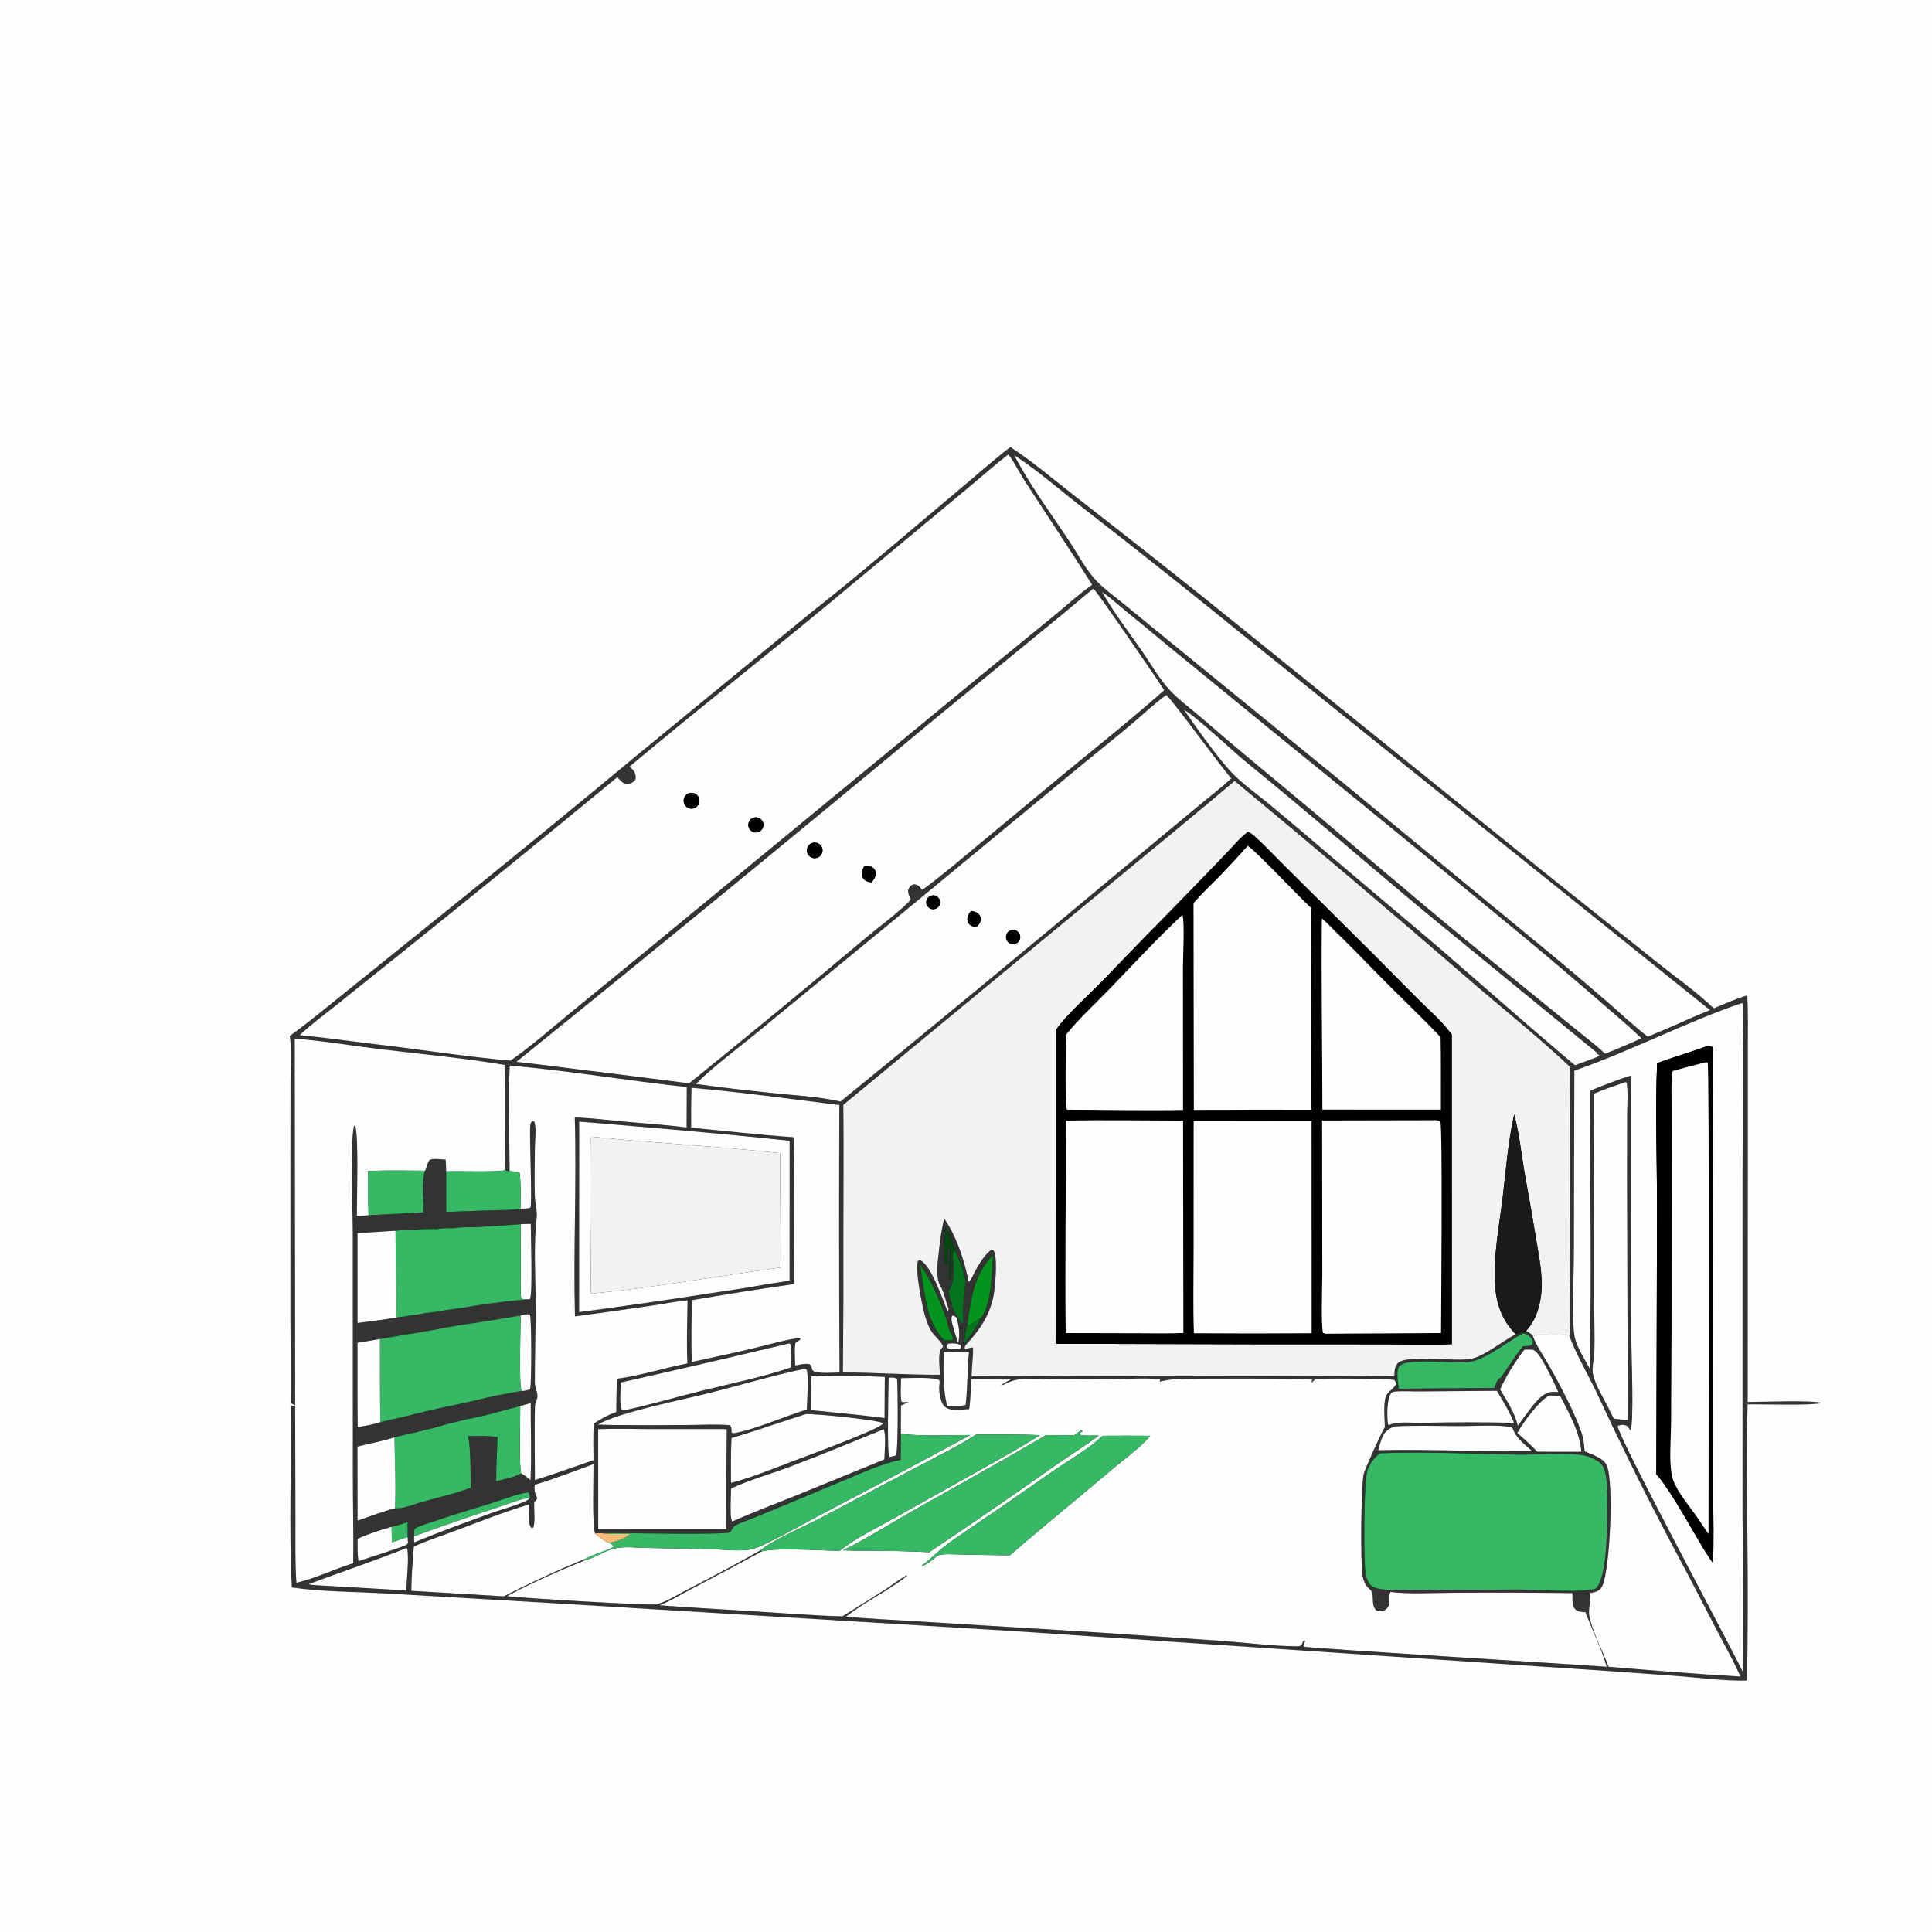 <svg width="1024" height="1024" viewBox="0 0 1024 1024" fill="none" xmlns="http://www.w3.org/2000/svg">
<rect x="0" y="0" width="1024" height="1024" fill="#333333" stroke="none"/>
<g clip-path="url(#clip0_428_433)">
<path d="M0 0H1024V1024H0V0ZM638.937 317.423C615.963 299.071 592.86 280.88 569.631 262.851C558.485 254.228 547.342 244.584 535.504 236.955C526.214 244.057 517.419 251.96 508.437 259.453C482.318 281.24 456.571 303.712 429.797 324.684L339.515 398.708C305.213 427.216 270.677 455.442 235.912 483.384L180.216 528.207C171.398 535.214 162.797 542.51 153.589 549.01C154.638 556.563 153.987 564.878 153.979 572.531L153.918 616.485L153.911 696.822C153.921 712.401 154.402 727.929 153.965 743.5C158.178 746.895 184.263 752.11 164 752C158.016 751.996 173.061 753.945 168.5 755.5C172.602 757.024 157.52 748.984 163 748.964H183.612C192.134 748.942 145.46 744.202 153.965 744.748C154.634 776.896 153.022 809.275 154.684 841.372C170.413 843.756 188.316 843.647 204.363 844.557L292.466 849.691L536.252 864.464L814.587 883.165C839.051 884.71 863.506 886.405 887.95 888.251C900.393 889.157 913.534 891.003 925.983 890.756C926.402 865.661 926.466 840.561 926.175 815.464C925.94 791.874 925.306 767.923 926.301 744.353C934.687 744.219 958.808 745.114 965.551 743.665C961.669 741.946 932.872 743.065 926.327 743.096L926.391 602.605L926.384 555.692C926.373 546.345 926.6 536.921 926.118 527.588C920.036 529.276 914.159 532.016 908.321 534.41C898.894 525.43 887.688 517.56 877.469 509.418L818.874 462.607L638.937 317.423Z" fill="#FEFEFE"/>
<path d="M267.752 619.64C267.559 601.242 267.537 582.844 267.688 564.447C246.03 560.801 223.856 558.753 202.044 556.135C186.787 554.304 171.527 551.677 156.215 550.457L156.459 752.437L156.583 805.042C156.61 816.291 156.341 827.684 157.094 838.909C167.358 836.465 177.131 831.694 187.193 828.522C187.48 813.013 186.999 797.441 187.024 781.918L186.995 653.673C186.988 643.368 185.449 604.579 187.674 596.693L188.247 596.767C190.2 601.996 189.11 636.008 189.117 644.51C191.186 644.38 193.288 644.324 195.348 644.108L224.528 642.55C224.601 635.85 223.269 626.85 225.249 620.515C225.347 620.352 225.454 620.195 225.541 620.026C225.895 619.346 225.987 618.915 226.145 618.194C226.421 616.928 226.949 615.988 227.616 614.891C229.461 613.76 233.924 614.56 236.21 614.643C236.319 616.715 236.477 618.797 236.486 620.871L236.504 642.321L261.369 641.468C266.093 641.299 271.175 641.43 275.81 640.623C276.353 640.616 276.895 640.604 277.436 640.588C278.199 640.564 280.464 640.562 281.096 639.984C282.246 638.932 280.481 601.594 281.042 596.507C281.176 595.291 281.334 595.055 282.132 594.201L283.096 594.343C284.499 597.542 283.52 604.518 283.507 608.183C283.474 616.916 283.17 625.764 283.501 634.484C283.637 638.055 284.845 641.875 284.448 645.379C282.774 660.156 283.83 675.208 283.896 690.049C283.96 704.335 283.437 718.636 283.494 732.923C283.503 735.393 284.909 737.776 284.854 740.029C284.808 741.949 283.579 743.46 283.53 745.481C283.215 758.441 283.52 771.488 283.527 784.457C293.977 781.249 304.211 777.427 314.561 773.911C314.558 767.497 314.246 760.883 314.768 754.499C318.571 751.952 322.347 749.918 326.655 748.355C326.667 742.468 326.741 736.626 327.094 730.748C339.597 729.16 351.936 724.985 364.359 722.668C363.778 711.608 364.301 700.311 364.418 689.227C358.041 689.765 351.594 691.103 345.25 692.033C331.759 694.022 318.253 695.915 304.735 697.712C303.815 662.594 305.679 627.374 304.641 592.242C313.747 592.577 322.918 593.765 331.996 594.582C342.629 595.54 353.333 596.236 363.925 597.575L364.007 576.15C332.692 572.828 301.55 567.467 270.171 564.753C269.239 583.196 270.04 602.057 270.1 620.54C269.461 620.796 269.166 620.72 268.495 620.65L267.752 619.64ZM275.897 648.87L251.726 650.436C248.22 650.465 244.568 650.297 241.114 650.933L240.243 650.944C237.289 650.979 234.32 650.912 231.405 651.448L228.92 651.376C225.912 651.484 222.719 651.394 219.761 651.921L216.045 651.953C213.931 652.044 211.707 651.993 209.625 652.351C202.906 652.674 196.186 653.275 189.471 653.546L189.504 701.199C196.345 700.294 203.249 699.53 210.045 698.341C212.517 698.093 214.959 697.682 217.411 697.287C220.229 696.999 223.05 696.405 225.843 695.927L231.031 695.298L236.995 694.296L240.53 693.815L248.329 692.645L252.999 691.824C262.016 690.462 271.077 689.409 280.165 688.667L280.958 688.42C282.345 684.995 281.346 654.818 281.321 648.671C279.525 648.646 277.693 648.799 275.897 648.87ZM501.174 650.312C500.887 654.537 500.572 658.752 500.579 662.99C500.689 664.836 500.444 669.087 501.463 670.404L502.053 669.67C502.001 667.081 501.86 662.508 503.073 660.237C504.487 662.991 502.9 667.036 503.151 670.128C503.378 672.914 503.169 675.688 503.488 678.471C504.793 673.099 503.474 668.62 504.291 665.051L504.964 665.285C505.425 672.06 506.356 678.189 502.916 684.314C502.965 687.421 504.449 689.982 504.74 692.933C505.722 694.726 506.719 696.51 507.733 698.285C508.34 699.25 509.121 701.158 510.2 701.439L510.517 700.115L510.468 699.102C510.098 692.268 511.547 685.408 511.645 678.537C510.717 672.888 508.564 668.216 506.342 663.004C504.792 658.674 503.136 654.474 501.174 650.312ZM499.16 682.924C496.053 678.429 496.581 671.829 497.241 666.644C498.004 659.749 498.739 652.613 500.468 645.887C506.494 654.659 510.481 666.035 512.756 676.381L513.138 678.957L513.661 679.343C514.17 678.586 514.673 677.834 515.21 677.097C517.094 672.964 521.528 664.796 525.419 662.525L526.444 662.636C528.919 665.874 527.502 680.19 526.947 684.516C525.543 695.454 519.917 704.191 512.539 712.149C511.759 712.989 510.931 713.782 511.503 714.938C512.818 714.813 513.951 714.499 515.201 714.11L515.729 714.55C515.803 719.553 515.015 724.508 514.957 729.506C589.651 728.929 664.349 728.919 739.044 729.475C739.184 726.769 738.979 724.116 741.25 722.188C746.158 718.019 771.833 721.855 779.823 720.209C786.691 718.795 796.519 710.742 803.26 707.24L808.827 705.431C810.283 706.129 811.25 706.705 812.358 707.889C814.254 713.296 817.738 718.034 820.566 722.987C826.232 732.91 835.757 750.57 838.803 761.291C839.537 763.875 839.628 766.582 839.885 769.242C843.523 770.866 849.981 772.844 851.615 776.698C855.493 785.846 853.297 831.162 849.4 840.256C848.828 841.592 848.017 842.655 846.681 843.307C845.598 843.835 844.121 844.089 842.939 844.352L842.97 845.301C843.092 849.656 841.458 853.7 842.633 857.894L842.887 858.835C845.211 867.2 849.515 875.277 852.57 883.434C875.842 885.329 899.178 887.29 922.49 888.603C918.448 879.552 913.476 870.829 908.907 862.031C900.23 845.144 891.41 828.332 882.445 811.596C869.8 787.374 857.729 762.856 846.243 738.063C843.118 731.389 833.383 713.922 831.88 707.955C832.791 693.356 831.979 678.269 831.981 663.609C831.986 630.893 831.735 598.157 832.115 565.445C815.087 549.372 796.57 534.695 778.852 519.394C737.757 483.769 696.263 448.606 654.379 413.912C638.955 426.965 623.424 439.891 607.786 452.687L446.971 585.591C447.255 608.863 446.995 632.174 446.99 655.45C447.074 679.452 446.997 703.454 446.76 727.454C463.905 727.434 480.986 728.748 498.124 728.664C498.156 725.027 497.245 719.106 498.368 715.745C498.547 715.21 499.521 714.239 499.899 713.745C499.204 711.618 496.354 708.983 494.873 707.241C492.742 704.733 491.817 702.052 490.745 698.979C489.034 694.076 484.652 672.274 486.629 668.211L487.706 667.916C493.645 670.748 499.71 688.871 502.229 695.202L502.853 693.824C501.392 690.279 500.745 686.478 499.16 682.924ZM526.4 665.113C522.896 668.918 520.458 672.363 518.311 677.075C515.462 683.896 514.401 690.931 513.172 698.172L512.793 702.152C511.606 704.92 511.429 709.114 510.929 712.098C514.506 708.188 517.471 703.303 519.939 698.626C525.65 691.563 525.561 674.191 526.4 665.113ZM275.939 697.222C267.722 698.644 259.492 699.989 251.251 701.257L247.956 701.705L240.877 702.843L236.038 703.651L228.522 705.109L225.118 705.697L218.965 706.758L215.375 707.262C210.718 708.129 206.051 708.94 201.374 709.697C197.426 710.436 193.463 711.096 189.488 711.676C189.497 726.584 189.412 741.5 189.598 756.406C193.629 755.725 197.702 755.021 201.608 753.788C206.105 752.685 210.616 751.64 215.139 750.653L220.377 749.338L226.008 747.97L228.833 747.344C231.333 746.706 233.864 746.186 236.386 745.638L240.389 744.819L248.357 743.026L251.785 742.308C259.908 740.239 268.126 738.566 276.411 737.294C278.11 737.143 279.42 737.002 280.967 736.259C281.796 733.782 281.789 698.832 280.882 696.746C279.233 696.345 277.566 696.888 275.939 697.222ZM501.203 698.014C497.753 688.571 493.664 678.502 487.635 670.412C490.094 683.696 490.277 699.987 500.367 710.233C501.802 710.611 503.051 710.422 504.497 710.262L505.222 709.67C504.943 708.208 504.152 706.998 503.434 705.714C502.637 703.166 501.938 700.581 501.203 698.014ZM506.978 698.5C505.993 697.634 506.051 697.31 504.681 697.337C503.948 698.706 504.48 700.665 504.844 702.114C505.729 705.456 506.757 708.706 507.889 711.973C508.816 707.243 508.381 703.065 506.978 698.5ZM275.721 745.217C266.581 747.588 256.998 750.596 247.721 752.15L240.932 753.831L237.225 754.697L230.314 756.755L226.511 757.619L219.798 759.321L215.915 760.096L209.06 761.812C202.712 763.914 195.96 765.069 189.471 766.712L189.51 805.946C196.039 803.768 202.705 801.091 209.36 799.406C212.089 799.631 214.368 798.941 216.955 798.2L220.928 796.875L227.509 795.002L230.695 794.136L237.485 792.327L240.933 791.431L249.529 788.564C249.261 779.674 249.721 769.993 248.151 761.249C253.382 760.895 258.456 761.005 263.66 761.652C263.488 769.44 262.914 777.3 263.001 785.079C267.085 783.946 272.609 783.078 276.226 780.922C278.009 781.779 279.614 783.282 281.17 784.503C281.862 770.978 281.213 757.216 281.296 743.656L275.721 745.217ZM477.53 744.935L477.472 760L477.396 773.679C467.442 775.842 458.17 780.078 448.809 783.986L418.753 796.539L398.531 804.888C395.774 806.019 392.738 806.935 390.096 808.276C388.86 808.904 388.008 810.501 387.278 811.635L386.968 812.123C382.582 813.705 328.918 812.317 318.733 812.613C317.631 812.606 316.552 812.562 315.465 812.775C313.711 809.12 314.674 782.087 314.532 775.994C304.232 779.739 293.901 783.857 283.389 786.947C283.372 787.188 283.352 787.429 283.339 787.67C283.206 790.244 283.533 791.67 284.761 794.011C284.435 795.044 283.965 795.436 283.164 796.141C282.918 799.253 283.926 807.388 282.504 809.849L281.664 809.816C279.428 807.304 280.505 800.668 280.451 797.355C267.801 801.112 255.384 806.025 243.032 810.666C235.129 813.636 227.045 816.216 219.337 819.679C218.726 827.462 218.104 835.349 217.978 843.153L267.044 846.092C281.02 838.9 295.3 832.316 309.844 826.356L310.208 826.921C296.209 832.618 281.991 838.829 268.676 845.993C275.543 846.942 345.21 851.106 347.999 850.337C353.536 848.812 359.071 845.21 364.176 842.573C377.261 835.814 390.394 828.918 403.179 821.616L403.505 822.416C391.207 829.131 378.845 835.729 366.421 842.208C360.876 845.087 355.366 848.556 349.55 850.836C366.725 852.131 383.942 853.033 401.133 854.122C416.225 855.079 431.373 856.286 446.49 856.703C454.258 851.932 461.979 847.082 469.649 842.153C473.258 839.815 476.688 837.057 480.446 834.987L480.836 835.191C470.621 843.222 458.589 848.923 448.322 856.867C460.356 857.965 472.462 858.484 484.522 859.261L576.046 864.848L647.979 869.714C660.716 870.647 673.86 872.449 686.604 872.53C687.992 872.539 688.786 872.749 689.914 871.863C689.998 871.625 690.076 871.385 690.164 871.148C690.559 870.085 690.376 870.486 691.068 869.495L691.706 869.486C691.55 870.511 691.18 871.355 690.792 872.309C690.976 872.475 691.124 872.692 691.345 872.805C692.73 873.517 836.169 882.227 851.566 883.429C848.826 873.598 843.935 864.059 840.315 854.489C838.24 854.334 836.006 854.374 834.592 852.574C833.065 850.632 833.466 846.735 833.445 844.366C812.326 844.119 791.205 844.064 770.086 844.201C759.334 844.214 747.639 845.028 736.986 843.775C735.644 845.897 736.983 848.845 735.935 851.231C735.372 852.514 734.245 853.41 732.944 853.862C731.725 854.285 730.562 853.99 729.428 853.495C727.604 851.644 727.746 849.398 727.614 846.986C727.459 844.164 727.293 843.437 725.178 841.543C723.47 839.671 722.658 837.749 722.209 835.25C720.97 828.355 721.387 788.115 722.727 781.454C723.223 778.989 732.563 758.441 733.974 756.391C734.018 752.416 732.757 742.1 735.234 738.865C736.635 737.036 738.536 736.042 739.784 733.958C739.874 732.532 739.797 732.533 738.961 731.356C734.94 730.699 698.931 730.389 697.273 731.019C696.673 731.246 695.793 732.474 695.031 732.877C695.415 731.822 695.241 732.381 695.539 731.197C693.281 730.524 630.735 730.572 623.725 730.895C620.701 731.034 617.742 731.606 614.793 732.264C614.769 732.106 614.706 731.949 614.722 731.79C614.746 731.532 614.848 731.287 614.911 731.035C607.299 730.127 593.719 731.082 585.434 731.058L556.724 730.904C551.381 730.871 545.661 730.438 540.355 731.067C536.931 731.473 534.452 732.606 531.422 734.133L530.725 733.904L530.703 734.362L530.462 734.29C532.124 732.968 534.251 732.014 536.114 730.981L514.943 730.886C514.418 736.218 514.453 741.508 513.718 746.845C510.961 747.043 507.974 747.449 505.223 747.234C503.224 747.078 501.186 746.347 499.976 744.676C498.256 742.301 497.457 736.726 497.938 733.851C498.082 732.985 498.061 732.463 497.92 731.606C495.799 729.668 481.387 730.466 477.582 730.449C477.493 734.551 477.175 738.796 477.749 742.866C479.235 743.809 479.933 742.635 481.411 743.223L477.53 744.935ZM280.902 793.865C280.691 792.664 280.774 791.803 279.9 790.909C272.842 792.136 265.572 795.139 258.694 797.243C249.545 800.041 240.456 802.787 231.397 805.873C227.597 807.168 223.389 808.276 219.836 810.136C219.439 811.577 219.442 812.82 219.469 814.294C219.43 815.427 219.386 816.332 219.63 817.452C233.224 811.82 247.132 806.751 260.973 801.759C266.174 799.884 274.941 797.6 279.416 795.166C280.072 794.809 280.41 794.412 280.902 793.865ZM207.542 809.239C201.439 811.021 195.292 812.931 189.507 815.593C189.501 819.556 189.445 823.484 189.96 827.423C193.591 826.173 214.169 819.788 215.64 818.633C215.929 818.406 216.026 818.007 216.219 817.695L216.068 814.681L216.061 806.694C213.232 807.721 210.476 808.57 207.542 809.239ZM731.221 770.274C728.386 772.888 725.72 775.87 724.671 779.679C722.876 786.197 722.64 826.722 723.805 834.247C724.13 836.349 724.944 837.907 726.031 839.713C729.718 843.428 737.763 842.545 742.723 842.567L788.75 842.646C796.056 842.652 803.58 842.27 810.866 842.668C817.904 842.562 840.981 844.365 845.985 841.805C851.764 835.176 851.785 811.17 851.799 801.85C851.807 795.942 852.748 779.855 848.561 775.853C845.98 773.386 842.098 771.785 838.603 771.242C829.82 769.876 814.604 771.108 805.049 770.981C780.537 770.655 755.708 769.281 731.221 770.274ZM534.326 240.9C526.604 246.916 519.29 253.489 511.724 259.708L440.434 319.028C405.045 348.362 368.804 376.771 333.629 406.351C335.527 407.934 336.763 409.085 336.926 411.691C336.987 412.655 336.718 413.518 335.99 414.159C334.965 415.063 333.408 415.645 332.023 415.503C329.921 415.288 328.488 413.356 327.235 411.869C288.759 443.651 250.055 475.156 211.124 506.38L177.602 533.216C171.316 538.242 164.637 543.146 158.798 548.666C174.171 550.043 189.41 552.474 204.75 554.131C226.62 556.806 248.634 560.244 270.559 562.155C281.041 554.863 290.95 546.177 300.806 538.054L342.999 503.561L517.983 359.564L558.819 326.216C565.419 320.828 571.893 314.799 578.879 309.965C567.094 291.217 554.785 272.83 542.72 254.264C540.719 251.186 536.466 242.895 534.326 240.9ZM537.569 241.279C545.787 257.072 556.824 271.943 566.698 286.762C571.355 293.751 575.579 302.123 581.409 308.17C585.485 312.398 590.727 316.08 595.277 319.825L623.716 343.09L711.36 414.493L824.317 507.605C833.561 515.272 842.719 523.042 851.791 530.911C858.915 537.137 865.861 543.653 873.327 549.467C880.823 546.4 888.257 543.184 895.625 539.821C899.188 538.329 902.739 536.79 906.325 535.355L662.365 339.434C632.981 315.514 603.321 291.935 573.39 268.702C561.632 259.627 550.021 249.318 537.569 241.279ZM579.541 311.926C574.077 316.237 568.894 320.881 563.492 325.267L497.344 379.491C423.242 441.131 348.693 502.231 273.702 562.785C290.292 564.605 306.806 566.963 323.381 568.87L365.261 574.193C396.675 548.829 427.842 523.163 458.76 497.196C464.153 492.637 479.33 481.216 482.752 476.73L482.477 476.17C481.723 474.598 481.311 473.589 481.32 471.843C481.773 470.618 482.274 469.626 483.504 468.995C484.552 468.457 485.496 468.758 486.472 469.289C487.306 469.743 488.238 470.971 488.816 471.707C499.499 463.862 509.623 455.191 519.811 446.718L556.225 416.514C576.493 399.578 597.282 383.356 617.058 365.824C613.728 360.536 581.117 313.033 579.541 311.926ZM584.193 313.844C590.252 324.694 598.288 334.954 605.371 345.209C610.04 351.969 614.594 360.127 620.241 366.043C625.343 371.388 631.572 375.923 637.163 380.771C651.999 393.638 667.036 406.105 682.152 418.635C714.521 445.466 746.226 473.082 778.785 499.691L831.07 542.198C837.574 547.573 844.558 552.789 850.76 558.486C855.19 556.751 859.585 554.927 863.941 553.014L869.975 550.317C863.516 543.997 856.493 538.18 849.674 532.253C836.06 520.437 822.318 508.768 808.451 497.25C765.53 461.737 722.424 426.448 679.135 391.384L618.092 341.491C610.464 335.13 602.802 328.812 595.104 322.537C591.596 319.671 588.002 316.252 584.193 313.844ZM618.115 368.373C611.852 372.906 606.184 378.341 600.285 383.339C592.121 390.258 583.723 396.922 575.444 403.704L469.763 491L400.336 548.012C390.719 555.957 377.335 565.826 368.872 574.518C382.259 576.397 395.807 577.961 409.259 579.315C421.187 580.588 433.791 581.193 445.491 583.83C494.359 544.074 542.957 503.989 591.282 463.577L634.232 427.963C640.337 422.873 646.774 417.931 652.636 412.572C647.627 407.129 619.998 369.111 618.115 368.373ZM627.564 376.292C634.015 385.517 645.514 401.854 652.84 409.502C658.747 415.667 666.167 420.826 672.766 426.26C683.966 435.565 695.086 444.966 706.125 454.462L761.495 501.289C785.926 522.324 810.007 543.897 834.74 564.574C837.883 563.474 841.013 562.335 844.128 561.157C845.36 560.631 847.001 560.264 847.771 559.165L847.231 558.929C846.534 558.619 846.802 558.766 846.261 558.414L846.477 558.025L756.302 484.202C724.272 457.537 692.839 430.168 660.479 403.896C653.764 398.444 633.23 379.019 627.564 376.292ZM923.466 531.544C893.736 541.64 864.374 557.093 834.432 567.44L834.178 666.139C834.149 676.025 832.977 700.619 834.615 708.619C835.747 714.147 839.927 720.343 842.539 725.357C843.712 676.325 842.615 627.118 842.823 578.063C849.869 575.202 857.195 572.355 864.439 570.033L864.678 712.524C864.703 718.646 866.128 755.181 864.127 758.165C863.605 757.459 863.158 756.745 862.718 755.985C861.197 755.137 859.692 755.027 858.032 755.551C857.813 755.62 857.604 755.718 857.39 755.802C857.709 761.883 915.429 869.009 923.607 885.922C924.356 857.576 923.591 829.157 923.576 800.803V628.439L923.746 557.862C923.758 552.03 924.648 536.017 923.466 531.544ZM861.556 573.516C856.042 575.481 850.285 577.264 844.93 579.611L844.996 694C844.983 701.535 845.276 709.197 845.047 716.713C844.943 720.145 843.652 724.662 844.246 727.952C845.307 733.831 849.837 740.819 852.518 746.263L855.31 751.921C857.79 752.219 860.263 752.553 862.76 752.656L862.373 625.655L862.416 590.257C862.418 585.059 863.051 578.917 862.115 573.822L861.556 573.516ZM366.493 576.547C366.313 583.602 366.258 590.66 366.327 597.717C384.378 599.411 402.505 601.535 420.589 602.743C421.372 628.637 420.906 654.663 420.891 680.571C402.782 683.168 384.711 686.018 366.682 689.122C366.579 700.019 366.196 711.008 366.695 721.894C379.391 719.038 392.242 716.494 404.844 713.277C408.612 712.41 421.346 708.649 424.364 709.565C423.709 710.779 422.762 710.624 421.881 711.477C420.833 712.492 421.432 721.736 421.454 723.745C423.909 723.299 426.446 722.597 428.933 723.031L430.057 723.811C430.344 725.42 430.187 725.917 431.467 726.998C435.713 728.064 440.626 727.538 444.982 727.474C444.697 680.211 444.662 632.948 444.875 585.685C418.839 582.477 392.619 578.815 366.493 576.547ZM306.981 594.478L306.947 695.452C330.091 692.399 353.198 689.076 376.264 685.485C385.611 684.02 395.1 682.796 404.385 681.001L418.497 678.789L418.533 604.649C381.463 600.657 344.139 597.597 306.981 594.478ZM806.92 706.893C798.181 711.524 786.108 721.895 776.575 722.1C769.216 722.258 749.396 720.57 743.649 722.792C742.195 723.354 741.32 724.191 740.931 725.719C740.192 728.613 741.068 733.096 741.412 736.063L749.25 735.992L792.142 735.64C792.75 733.63 793.334 731.326 795.207 730.109L795.023 730.861C799.064 725.126 802.826 718.98 807.201 713.513C809.124 713.439 810.382 713.666 812.019 712.61C812.273 711.918 812.683 711.395 812.392 710.663C811.86 709.322 809.914 707.334 808.492 706.996C807.959 706.87 807.458 706.894 806.92 706.893ZM418.151 712.08C388.505 719.152 358.815 726.037 329.083 732.734C329.041 736.374 328.03 744.345 329.705 747.385L330.622 747.582C344.653 744.562 358.51 740.429 372.454 736.992C387.249 733.345 405.163 729.66 419.356 724.72C419.379 720.776 419.706 716.567 419.152 712.667C418.389 712.041 418.764 712.136 418.151 712.08ZM502.615 712.175C501.818 713.149 501.65 712.966 501.726 714.304C503.528 715.454 506.75 715.002 508.855 714.971C509.374 714.044 509.375 714.082 509.152 713.044C507.238 711.755 504.818 712.012 502.615 712.175ZM807.957 715.394C802.873 721.891 798.549 728.948 795.067 736.427C798.718 742.56 802.811 748.711 804.495 755.725L807.895 751.02C811.166 746.808 816.13 738.773 821.719 737.848C823.069 737.624 824.568 737.685 825.928 737.782C823.899 733.521 816.645 717.018 812.846 715.599C811.448 715.076 809.454 715.343 807.957 715.394ZM500.195 716.624C500.002 726.042 499.685 735.964 501.976 745.153C505.239 745.331 508.684 745.68 511.83 744.583C512.877 735.259 512.666 725.86 513.597 716.526C509.144 716.546 504.642 716.425 500.195 716.624ZM425.837 725.598C409.27 729.133 392.913 733.988 376.493 738.179C363.124 741.592 326.967 748.761 316.879 755.101L325.375 755.303C338.562 755.41 351.751 755.404 364.938 755.287C372.221 755.249 379.826 754.76 387.071 755.389C387.782 756.675 387.694 757.697 387.759 759.13L388.35 759.69C398.658 758.349 416.828 750.269 427.631 747.114C427.711 742.997 428.86 728.398 427.369 725.653L425.837 725.598ZM437.383 729.234L429.9 729.482L429.766 747.392C440.967 748.597 452.197 749.574 463.38 750.942L468.827 751.631L468.956 729.816C458.523 729.307 447.82 728.902 437.383 729.234ZM471.015 730.141C470.921 734.982 470.049 770.051 471.361 772.265L474.887 771.44C476.114 769.343 475.907 735.405 475.471 730.792C474.034 729.952 472.662 730.183 471.015 730.141ZM781.374 737.25L752.355 737.484C748.317 737.515 744.088 737.217 740.081 737.486C739.269 737.541 737.964 737.669 737.429 738.325C734.893 741.434 735.091 751.118 735.693 754.941L736.092 755.3C736.286 755.232 736.478 755.161 736.673 755.096C742.078 753.276 748.238 754.265 753.875 754.132C770.071 753.773 786.273 753.771 802.469 754.125C800.091 748.164 796.615 742.68 793.368 737.161L781.374 737.25ZM821.089 739.664C815.661 742.46 807.315 753.935 804.216 759.485C807.785 762.717 811.47 765.879 814.763 769.396L821.25 769.467L838.179 769.478C837.134 758.483 831.884 749.583 826.944 739.929C825 739.807 823.037 739.621 821.089 739.664ZM426.978 749.544C413.865 753.759 400.901 758.256 387.702 762.213C387.358 770.089 387.35 778.063 387.474 785.947C397.966 783.235 408.018 779.125 418.125 775.262C424.255 772.936 466.026 757.652 467.83 754.68C467.903 754.56 467.939 754.422 467.994 754.293C465.352 752.584 431.754 749.196 426.978 749.544ZM738.966 756.044C735.697 757.499 733.774 758.848 732.449 762.29C731.654 764.363 730.987 766.483 730.454 768.638C754.609 768.141 778.839 769.174 803.007 769.159L812.13 769.204C808.089 765.415 803.543 762.474 801.81 757.062C800.657 756.165 800.131 756.189 798.659 756.038C790.667 755.217 782.014 755.866 773.941 755.864C762.35 755.862 750.53 755.39 738.966 756.044ZM317.032 757.495L317.069 810.47L384.928 810.458C384.907 792.787 384.994 775.117 385.19 757.447L343.699 757.432C334.834 757.418 325.889 757.135 317.032 757.495ZM468.339 757.538C451.617 764.304 435.043 771.236 418.143 777.591C408.157 781.346 397.081 784.38 387.518 788.949C387.501 792.244 386.608 804.131 388.063 806.459C399.359 801.376 411.031 797.026 422.523 792.393L468.723 773.527C468.812 769.915 469.744 760.352 468.339 757.538ZM215.385 820.5C198.284 827.376 180.759 833.151 163.512 839.657C165.13 840.116 166.705 840.165 168.377 840.251L215.332 842.966C215.512 836.877 216.828 826.486 215.867 820.931L215.385 820.5Z" fill="black"/>
<path d="M333.629 406.351C368.804 376.771 405.045 348.362 440.434 319.028L511.724 259.708C519.29 253.489 526.604 246.916 534.326 240.9C536.466 242.895 540.719 251.186 542.72 254.264C554.785 272.83 567.094 291.217 578.879 309.965C571.893 314.799 565.419 320.828 558.819 326.216L517.983 359.564L342.999 503.561L300.806 538.054C290.95 546.177 281.041 554.863 270.559 562.155C248.634 560.244 226.62 556.806 204.75 554.131C189.41 552.474 174.171 550.043 158.798 548.666C164.637 543.146 171.316 538.242 177.602 533.216L211.124 506.38C250.055 475.156 288.759 443.651 327.235 411.869C328.488 413.356 329.921 415.288 332.023 415.503C333.408 415.645 334.965 415.063 335.99 414.159C336.718 413.518 336.987 412.655 336.926 411.691C336.763 409.085 335.527 407.934 333.629 406.351ZM365.57 420.353C364.09 420.707 362.919 421.837 362.511 423.303C362.102 424.768 362.521 426.34 363.605 427.409C364.688 428.478 366.266 428.875 367.726 428.446C369.906 427.806 371.179 425.544 370.594 423.348C370.009 421.152 367.78 419.823 365.57 420.353ZM398.737 433.683C396.828 434.701 396.07 437.049 397.024 438.99C397.978 440.932 400.301 441.766 402.272 440.876C403.606 440.273 404.506 438.992 404.619 437.533C404.733 436.073 404.042 434.668 402.817 433.867C401.593 433.065 400.028 432.995 398.737 433.683Z" fill="#FEFEFE"/>
<path d="M873.327 549.467C865.861 543.653 858.915 537.137 851.791 530.911C842.719 523.042 833.561 515.272 824.317 507.605L711.36 414.493L623.716 343.09L595.277 319.825C590.727 316.08 585.485 312.398 581.409 308.17C575.579 302.123 571.355 293.751 566.698 286.762C556.824 271.943 545.787 257.072 537.569 241.279C550.021 249.318 561.632 259.627 573.39 268.702C603.321 291.935 632.981 315.514 662.365 339.434L906.325 535.355C902.739 536.79 899.188 538.329 895.625 539.821C888.257 543.184 880.823 546.4 873.327 549.467Z" fill="#FEFEFE"/>
<path d="M273.702 562.785C348.693 502.231 423.242 441.131 497.344 379.491L563.492 325.267C568.894 320.881 574.077 316.237 579.541 311.926C581.117 313.033 613.728 360.536 617.058 365.824C597.282 383.356 576.493 399.578 556.225 416.514L519.811 446.718C509.623 455.191 499.499 463.862 488.816 471.707C488.238 470.971 487.306 469.743 486.472 469.289C485.496 468.758 484.552 468.457 483.504 468.995C482.274 469.626 481.773 470.618 481.32 471.843C481.311 473.589 481.723 474.598 482.477 476.17L482.752 476.73C479.33 481.216 464.153 492.637 458.76 497.196C427.842 523.163 396.675 548.829 365.261 574.193L323.381 568.87C306.806 566.963 290.292 564.605 273.702 562.785ZM430.884 446.685C428.751 447.178 427.371 449.249 427.737 451.408C428.102 453.568 430.087 455.068 432.265 454.832C433.793 454.665 435.104 453.666 435.668 452.235C436.232 450.805 435.956 449.18 434.953 448.015C433.949 446.851 432.382 446.338 430.884 446.685ZM458.203 458.907C457.223 460.659 456.354 462.373 456.96 464.43C457.349 465.751 458.327 466.622 459.56 467.151C460.362 467.495 461.078 467.592 461.932 467.65C463.184 466.102 464.326 464.654 464.152 462.524C464.053 461.313 463.366 460.333 462.357 459.687C461.14 458.907 459.6 458.931 458.203 458.907Z" fill="#FEFEFE"/>
<path d="M850.76 558.486C844.558 552.789 837.574 547.573 831.07 542.198L778.785 499.691C746.226 473.082 714.521 445.466 682.152 418.635C667.036 406.105 651.999 393.638 637.163 380.771C631.572 375.923 625.343 371.388 620.241 366.043C614.594 360.127 610.04 351.969 605.371 345.209C598.288 334.954 590.252 324.694 584.193 313.844C588.002 316.252 591.596 319.671 595.104 322.537C602.802 328.812 610.464 335.13 618.092 341.491L679.135 391.384C722.424 426.448 765.53 461.737 808.451 497.25C822.318 508.768 836.06 520.437 849.674 532.253C856.493 538.18 863.516 543.997 869.975 550.317L863.941 553.014C859.585 554.927 855.19 556.751 850.76 558.486Z" fill="#FEFEFE"/>
<path d="M368.872 574.518C377.335 565.826 390.719 555.957 400.336 548.012L469.763 491L575.444 403.704C583.723 396.922 592.121 390.258 600.285 383.339C606.184 378.341 611.852 372.906 618.115 368.373C619.998 369.111 647.627 407.129 652.636 412.572C646.774 417.931 640.337 422.873 634.232 427.963L591.282 463.577C542.957 503.989 494.359 544.074 445.491 583.83C433.791 581.193 421.187 580.588 409.259 579.315C395.807 577.961 382.259 576.397 368.872 574.518ZM493.481 474.724C491.536 475.342 490.466 477.424 491.094 479.365C491.723 481.306 493.811 482.366 495.748 481.727C497.671 481.092 498.721 479.024 498.097 477.098C497.473 475.171 495.411 474.111 493.481 474.724ZM514.771 482.783C513.439 484.252 512.564 485.636 512.766 487.713C512.901 489.092 513.603 489.965 514.759 490.652C515.763 491.248 516.91 491.026 518.049 491.024C519.015 489.752 519.855 488.639 519.806 486.958C519.769 485.725 519.069 484.638 518.068 483.946C517.094 483.273 515.915 482.989 514.771 482.783ZM535.153 493.344C533.335 494.347 532.667 496.628 533.658 498.453C534.649 500.277 536.926 500.959 538.757 499.981C540.604 498.993 541.294 496.69 540.295 494.849C539.295 493.008 536.988 492.332 535.153 493.344Z" fill="#FEFEFE"/>
<path d="M834.74 564.574C810.007 543.897 785.926 522.324 761.495 501.289L706.125 454.462C695.086 444.966 683.966 435.565 672.766 426.26C666.167 420.826 658.747 415.667 652.84 409.502C645.514 401.854 634.015 385.517 627.564 376.292C633.23 379.019 653.764 398.444 660.479 403.896C692.839 430.168 724.272 457.537 756.302 484.202L846.477 558.025L846.261 558.414C846.802 558.766 846.534 558.619 847.231 558.929L847.771 559.165C847.001 560.264 845.36 560.631 844.128 561.157C841.013 562.335 837.883 563.474 834.74 564.574Z" fill="#FEFEFE"/>
<path d="M497.241 666.644C496.581 671.829 496.053 678.429 499.16 682.924C500.745 686.478 501.392 690.279 502.853 693.824L502.229 695.202C499.71 688.871 493.645 670.748 487.706 667.916L486.629 668.211C484.652 672.274 489.034 694.076 490.745 698.979C491.817 702.052 492.742 704.733 494.873 707.241C496.354 708.983 499.204 711.618 499.899 713.745C499.521 714.239 498.547 715.21 498.368 715.745C497.245 719.106 498.156 725.027 498.124 728.664C480.986 728.748 463.905 727.434 446.76 727.454C446.997 703.454 447.074 679.452 446.99 655.45C446.995 632.174 447.255 608.863 446.971 585.591L607.786 452.687C623.424 439.891 638.955 426.965 654.379 413.912C696.263 448.606 737.757 483.769 778.852 519.394C796.57 534.695 815.087 549.372 832.115 565.445C831.735 598.157 831.986 630.893 831.981 663.609C831.979 678.269 832.791 693.356 831.88 707.955C825.671 706.802 818.662 707.581 812.358 707.889C811.25 706.705 810.283 706.129 808.827 705.431C815.299 698.544 817.426 688.047 817.115 678.888C816.862 671.45 815.389 664.04 814.177 656.711C812.335 645.595 810.402 634.494 808.377 623.41C806.458 612.72 805.373 601.139 802.544 590.688C799.242 605.405 798.215 620.022 796.415 634.951C794.572 650.237 791.258 666.594 792.468 681.994C792.996 688.713 794.648 695.091 798.288 700.821C799.744 703.113 801.509 705.172 803.26 707.24C796.519 710.742 786.691 718.795 779.823 720.209C771.833 721.855 746.158 718.019 741.25 722.188C738.979 724.116 739.184 726.769 739.044 729.475C664.349 728.919 589.651 728.929 514.957 729.506C515.015 724.508 515.803 719.553 515.729 714.55L515.201 714.11C513.951 714.499 512.818 714.813 511.503 714.938C510.931 713.782 511.759 712.989 512.539 712.149C519.917 704.191 525.543 695.454 526.947 684.516C527.502 680.19 528.919 665.874 526.444 662.636L525.419 662.525C521.528 664.796 517.094 672.964 515.21 677.097C514.673 677.834 514.17 678.586 513.661 679.343L513.138 678.957L512.756 676.381C510.481 666.035 506.494 654.659 500.468 645.887C498.739 652.613 498.004 659.749 497.241 666.644ZM661.454 440.887C657.298 443.995 653.679 448.447 650.061 452.203L629.533 473.457C614.06 489.173 598.677 504.977 583.386 520.87C576.088 528.321 565.446 537.59 559.605 545.921L559.504 712.223L667.75 712.511L734.575 712.532C746.164 712.535 757.931 712.983 769.495 712.441L769.461 548.405C764.772 541.692 758.011 535.97 752.209 530.173L727.179 504.963L682.402 460.512C676.655 454.879 671.103 448.814 665.131 443.439C663.947 442.374 662.915 441.532 661.454 440.887Z" fill="#F1F2F2"/>
<path d="M367.726 428.446C366.266 428.875 364.688 428.478 363.605 427.409C362.521 426.34 362.102 424.768 362.511 423.303C362.919 421.837 364.09 420.707 365.57 420.353C367.78 419.823 370.009 421.152 370.594 423.348C371.179 425.544 369.906 427.806 367.726 428.446Z" fill="black"/>
<path d="M402.272 440.876C400.301 441.766 397.978 440.932 397.024 438.99C396.07 437.049 396.828 434.701 398.737 433.683C400.028 432.995 401.593 433.065 402.817 433.867C404.042 434.668 404.733 436.073 404.619 437.533C404.506 438.992 403.606 440.273 402.272 440.876Z" fill="black"/>
<path d="M559.605 545.921C565.446 537.59 576.088 528.321 583.386 520.87C598.677 504.977 614.06 489.173 629.533 473.457L650.061 452.203C653.679 448.447 657.298 443.995 661.454 440.887C662.915 441.532 663.947 442.374 665.131 443.439C671.103 448.814 676.655 454.879 682.402 460.512L727.179 504.963L752.209 530.173C758.011 535.97 764.772 541.692 769.461 548.405L769.495 712.441C757.931 712.983 746.164 712.535 734.575 712.532L667.75 712.511L559.504 712.223L559.605 545.921ZM661.307 448.323C656.095 454.184 650.755 459.93 645.292 465.558C641.067 469.889 636.478 474.087 632.584 478.712L632.757 588.257C643.709 588.28 654.662 588.245 665.614 588.153L695.112 588.192L694.941 516.813C694.908 504.982 695.341 492.969 694.833 481.163C689.147 476.035 664.68 449.983 661.307 448.323ZM626.726 484.888C613.466 497.274 600.89 510.879 588.288 523.946C580.593 531.926 571.953 539.797 564.995 548.403C564.984 552.772 564.251 586.476 565.578 588.151C586.036 588.2 606.593 588.692 627.039 588.301L626.985 512.532C626.98 506.737 627.979 489.439 626.726 484.888ZM700.615 486.815C700.259 520.564 700.854 554.354 700.9 588.107L763.699 588.144C763.664 575.352 763.816 562.529 763.556 549.742C752.833 538.31 741.322 527.675 730.384 516.458C722.823 508.704 715.319 500.921 707.503 493.423C705.292 491.302 703.025 488.666 700.615 486.815ZM759.98 593.752L700.752 593.876L700.847 675.482C700.85 681.228 700.082 702.768 701.232 706.418C702.22 707.095 703.234 706.93 704.375 706.895L763.783 706.557C763.825 695.741 764.683 597.249 763.409 594.468C762.095 593.675 761.488 593.787 759.98 593.752ZM565.02 593.921C564.978 631.449 564.425 669.038 564.824 706.558L604.505 706.654C612.045 706.669 619.686 706.914 627.212 706.49L627.043 593.944C606.383 593.908 585.675 593.56 565.02 593.921ZM632.661 594.014L632.625 663.491C632.636 677.838 632.269 692.322 632.797 706.654C653.598 706.802 674.399 706.8 695.2 706.649L695.167 593.934L632.661 594.014Z" fill="black"/>
<path d="M432.265 454.832C430.087 455.068 428.102 453.568 427.737 451.408C427.371 449.249 428.751 447.178 430.884 446.685C432.382 446.338 433.949 446.851 434.953 448.015C435.956 449.18 436.232 450.805 435.668 452.235C435.104 453.666 433.793 454.665 432.265 454.832Z" fill="black"/>
<path d="M632.584 478.712C636.478 474.087 641.067 469.889 645.292 465.558C650.755 459.93 656.095 454.184 661.307 448.323C664.68 449.983 689.147 476.035 694.833 481.163C695.341 492.969 694.908 504.982 694.941 516.813L695.112 588.192L665.614 588.153C654.662 588.245 643.709 588.28 632.757 588.257L632.584 478.712Z" fill="#FEFEFE"/>
<path d="M461.932 467.65C461.078 467.592 460.362 467.495 459.56 467.151C458.327 466.622 457.349 465.751 456.96 464.43C456.354 462.373 457.223 460.659 458.203 458.907C459.6 458.931 461.14 458.907 462.357 459.687C463.366 460.333 464.053 461.313 464.152 462.524C464.326 464.654 463.184 466.102 461.932 467.65Z" fill="black"/>
<path d="M495.748 481.727C493.811 482.366 491.723 481.306 491.094 479.365C490.466 477.424 491.536 475.342 493.481 474.724C495.411 474.111 497.473 475.171 498.097 477.098C498.721 479.024 497.671 481.092 495.748 481.727Z" fill="black"/>
<path d="M518.049 491.024C516.91 491.026 515.763 491.248 514.759 490.652C513.603 489.965 512.901 489.092 512.766 487.713C512.564 485.636 513.439 484.252 514.771 482.783C515.915 482.989 517.094 483.273 518.068 483.946C519.069 484.638 519.769 485.725 519.806 486.958C519.855 488.639 519.015 489.752 518.049 491.024Z" fill="black"/>
<path d="M564.995 548.403C571.953 539.797 580.593 531.926 588.288 523.946C600.89 510.879 613.466 497.274 626.726 484.888C627.979 489.439 626.98 506.737 626.985 512.532L627.039 588.301C606.593 588.692 586.036 588.2 565.578 588.151C564.251 586.476 564.984 552.772 564.995 548.403Z" fill="#FEFEFE"/>
<path d="M700.9 588.107C700.854 554.354 700.259 520.564 700.615 486.815C703.025 488.666 705.292 491.302 707.503 493.423C715.319 500.921 722.823 508.704 730.384 516.458C741.322 527.675 752.833 538.31 763.556 549.742C763.816 562.529 763.664 575.352 763.699 588.144L700.9 588.107Z" fill="#FEFEFE"/>
<path d="M538.757 499.981C536.926 500.959 534.649 500.277 533.658 498.453C532.667 496.628 533.335 494.347 535.153 493.344C536.988 492.332 539.295 493.008 540.295 494.849C541.294 496.69 540.604 498.993 538.757 499.981Z" fill="black"/>
<path d="M834.432 567.44C864.374 557.093 893.736 541.64 923.466 531.544C924.648 536.017 923.758 552.03 923.746 557.862L923.576 628.439V800.803C923.591 829.157 924.356 857.576 923.607 885.922C915.429 869.009 857.709 761.883 857.39 755.802C857.604 755.718 857.813 755.62 858.032 755.551C859.692 755.027 861.197 755.137 862.718 755.985C863.158 756.745 863.605 757.459 864.127 758.165C866.128 755.181 864.703 718.646 864.678 712.524L864.439 570.033C857.195 572.355 849.869 575.202 842.823 578.063C842.615 627.118 843.712 676.325 842.539 725.357C839.927 720.343 835.747 714.147 834.615 708.619C832.977 700.619 834.149 676.025 834.178 666.139L834.432 567.44ZM904.501 554.525C895.86 557.808 886.884 560.197 878.3 563.504C877.185 589.427 878.307 615.747 878.257 641.723L877.872 781.458C882.799 786.163 893.578 804.99 897.501 811.721C900.842 817.33 904.038 823.12 907.872 828.408C908.479 816.284 908.033 804.012 908.029 791.87L907.989 723.788L907.855 603.775C907.846 588.099 908.192 572.376 908.031 556.709C908.023 555.972 907.848 555.494 907.489 554.86C906.35 554.27 905.753 554.356 904.501 554.525Z" fill="#FEFEFE"/>
<path d="M267.688 564.447C267.537 582.844 267.559 601.242 267.752 619.64C267.507 619.887 267.332 620.236 267.015 620.383C265.165 621.245 240.965 620.65 236.486 620.871C236.477 618.797 236.319 616.715 236.21 614.643C233.924 614.56 229.461 613.76 227.616 614.891C226.949 615.988 226.421 616.928 226.145 618.194C225.987 618.915 225.895 619.346 225.541 620.026C225.454 620.195 225.347 620.352 225.249 620.515C215.238 620.485 205.178 620.251 195.175 620.658C195.231 628.457 195.076 636.316 195.348 644.108C193.288 644.324 191.186 644.38 189.117 644.51C189.11 636.008 190.2 601.996 188.247 596.767L187.674 596.693C185.449 604.579 186.988 643.368 186.995 653.673L187.024 781.918C186.999 797.441 187.48 813.013 187.193 828.522C177.131 831.694 167.358 836.465 157.094 838.909C156.341 827.684 156.61 816.291 156.583 805.042L156.459 752.437L156.215 550.457C171.527 551.677 186.787 554.304 202.044 556.135C223.856 558.753 246.03 560.801 267.688 564.447Z" fill="#FEFEFE"/>
<path d="M878.3 563.504C886.884 560.197 895.86 557.808 904.501 554.525C905.753 554.356 906.35 554.27 907.489 554.86C907.848 555.494 908.023 555.972 908.031 556.709C908.192 572.376 907.846 588.099 907.855 603.775L907.989 723.788L908.029 791.87C908.033 804.012 908.479 816.284 907.872 828.408C904.038 823.12 900.842 817.33 897.501 811.721C893.578 804.99 882.799 786.163 877.872 781.458L878.257 641.723C878.307 615.747 877.185 589.427 878.3 563.504ZM903.799 563.057C898.039 564.525 892.292 566.044 886.56 567.616C885.63 573.473 885.954 579.638 885.955 585.559L885.979 612.061L885.94 703.733L885.689 754.983C885.624 763.41 884.587 773.258 886.01 781.555C887.214 788.571 894.468 797.084 898.619 802.878C900.899 806.28 903.207 809.662 905.544 813.024C905.531 788.419 906.092 565.116 905.103 563.086C904.731 563.071 904.159 562.992 903.799 563.057Z" fill="black"/>
<path d="M886.56 567.616C892.292 566.044 898.039 564.525 903.799 563.057C904.159 562.992 904.731 563.071 905.103 563.086C906.092 565.116 905.531 788.419 905.544 813.024C903.207 809.662 900.899 806.28 898.619 802.878C894.468 797.084 887.214 788.571 886.01 781.555C884.587 773.258 885.624 763.41 885.689 754.983L885.94 703.733L885.979 612.061L885.955 585.559C885.954 579.638 885.63 573.473 886.56 567.616Z" fill="#FEFEFE"/>
<path d="M270.1 620.54C270.04 602.057 269.239 583.196 270.171 564.753C301.55 567.467 332.692 572.828 364.007 576.15L363.925 597.575C353.333 596.236 342.629 595.54 331.996 594.582C322.918 593.765 313.747 592.577 304.641 592.242C305.679 627.374 303.815 662.594 304.735 697.712C318.253 695.915 331.759 694.022 345.25 692.033C351.594 691.103 358.041 689.765 364.418 689.227C364.301 700.311 363.778 711.608 364.359 722.668C351.936 724.985 339.597 729.16 327.094 730.748C326.741 736.626 326.667 742.468 326.655 748.355C322.347 749.918 318.571 751.952 314.768 754.499C314.246 760.883 314.558 767.497 314.561 773.911C304.211 777.427 293.977 781.249 283.527 784.457C283.52 771.488 283.215 758.441 283.53 745.481C283.579 743.46 284.808 741.949 284.854 740.029C284.909 737.776 283.503 735.393 283.494 732.923C283.437 718.636 283.96 704.335 283.896 690.049C283.83 675.208 282.774 660.156 284.448 645.379C284.845 641.875 283.637 638.055 283.501 634.484C283.17 625.764 283.474 616.916 283.507 608.183C283.52 604.518 284.499 597.542 283.096 594.343L282.132 594.201C281.334 595.055 281.176 595.291 281.042 596.507C280.481 601.594 282.246 638.932 281.096 639.984C280.464 640.562 278.199 640.564 277.436 640.588C276.895 640.604 276.353 640.616 275.81 640.623C275.889 634.379 276.152 627.83 275.422 621.631C274.282 620.592 272.266 621.188 270.732 620.74C270.52 620.678 270.311 620.607 270.1 620.54Z" fill="#FEFEFE"/>
<path d="M844.93 579.611C850.285 577.264 856.042 575.481 861.556 573.516L862.115 573.822C863.051 578.917 862.418 585.059 862.416 590.257L862.373 625.655L862.76 752.656C860.263 752.553 857.79 752.219 855.31 751.921L852.518 746.263C849.837 740.819 845.307 733.831 844.246 727.952C843.652 724.662 844.943 720.145 845.047 716.713C845.276 709.197 844.983 701.535 844.996 694L844.93 579.611Z" fill="#FEFEFE"/>
<path d="M366.327 597.717C366.258 590.66 366.313 583.602 366.493 576.547C392.619 578.815 418.839 582.477 444.875 585.685C444.662 632.948 444.697 680.211 444.982 727.474C440.626 727.538 435.713 728.064 431.467 726.998C430.187 725.917 430.344 725.42 430.057 723.811L428.933 723.031C426.446 722.597 423.909 723.299 421.454 723.745C421.432 721.736 420.833 712.492 421.881 711.477C422.762 710.624 423.709 710.779 424.364 709.565C421.346 708.649 408.612 712.41 404.844 713.277C392.242 716.494 379.391 719.038 366.695 721.894C366.196 711.008 366.579 700.019 366.682 689.122C384.711 686.018 402.782 683.168 420.891 680.571C420.906 654.663 421.372 628.637 420.589 602.743C402.505 601.535 384.378 599.411 366.327 597.717Z" fill="#FEFEFE"/>
<path d="M808.827 705.431L803.26 707.24C801.509 705.172 799.744 703.113 798.288 700.821C794.648 695.091 792.996 688.713 792.468 681.994C791.258 666.594 794.572 650.237 796.415 634.951C798.215 620.022 799.242 605.405 802.544 590.688C805.373 601.139 806.458 612.72 808.377 623.41C810.402 634.494 812.335 645.595 814.177 656.711C815.389 664.04 816.862 671.45 817.115 678.888C817.426 688.047 815.299 698.544 808.827 705.431Z" fill="#1A1A1A"/>
<path d="M700.752 593.876L759.98 593.752C761.488 593.787 762.095 593.675 763.409 594.468C764.683 597.249 763.825 695.741 763.783 706.557L704.375 706.895C703.234 706.93 702.22 707.095 701.232 706.418C700.082 702.768 700.85 681.228 700.847 675.482L700.752 593.876Z" fill="#FEFEFE"/>
<path d="M564.824 706.558C564.425 669.038 564.978 631.449 565.02 593.921C585.675 593.56 606.383 593.908 627.043 593.944L627.212 706.49C619.686 706.914 612.045 706.669 604.505 706.654L564.824 706.558Z" fill="#FEFEFE"/>
<path d="M632.797 706.654C632.269 692.322 632.636 677.838 632.625 663.491L632.661 594.014L695.167 593.934L695.2 706.649C674.399 706.8 653.598 706.802 632.797 706.654Z" fill="#FEFEFE"/>
<path d="M306.947 695.452L306.981 594.478C344.139 597.597 381.463 600.657 418.533 604.649L418.497 678.789L404.385 681.001C395.1 682.796 385.611 684.02 376.264 685.485C353.198 689.076 330.091 692.399 306.947 695.452ZM313.275 602.454C313.418 630.192 313.343 657.931 313.052 685.667C342.835 682.942 372.293 677.686 401.883 673.512L413.784 671.823L413.473 611.207C380.145 607.488 346.641 605.873 313.275 602.454Z" fill="#FEFEFE"/>
<path d="M313.052 685.667C313.343 657.931 313.418 630.192 313.275 602.454C346.641 605.873 380.145 607.488 413.473 611.207L413.784 671.823L401.883 673.512C372.293 677.686 342.835 682.942 313.052 685.667Z" fill="#F1F2F2"/>
<path d="M267.752 619.64L268.495 620.65C269.166 620.72 269.461 620.796 270.1 620.54C270.311 620.607 270.52 620.678 270.732 620.74C272.266 621.188 274.282 620.592 275.422 621.631C276.152 627.83 275.889 634.379 275.81 640.623C271.175 641.43 266.093 641.299 261.369 641.468L236.504 642.321L236.486 620.871C240.965 620.65 265.165 621.245 267.015 620.383C267.332 620.236 267.507 619.887 267.752 619.64Z" fill="#36B864"/>
<path d="M195.175 620.658C205.178 620.251 215.238 620.485 225.249 620.515C223.269 626.85 224.601 635.85 224.528 642.55L195.348 644.108C195.076 636.316 195.231 628.457 195.175 620.658Z" fill="#36B864"/>
<path d="M275.897 648.87C277.693 648.799 279.525 648.646 281.321 648.671C281.346 654.818 282.345 684.995 280.958 688.42L280.165 688.667C278.786 688.673 277.57 688.651 276.214 688.331C275.698 683.757 275.958 678.943 275.946 674.332L275.897 648.87Z" fill="#FEFEFE"/>
<path d="M251.726 650.436L275.897 648.87L275.946 674.332C275.958 678.943 275.698 683.757 276.214 688.331C277.57 688.651 278.786 688.673 280.165 688.667C271.077 689.409 262.016 690.462 252.999 691.824L248.329 692.645L240.53 693.815L236.995 694.296L231.031 695.298L225.843 695.927C223.05 696.405 220.229 696.999 217.411 697.287C214.959 697.682 212.517 698.093 210.045 698.341L209.625 652.351C211.707 651.993 213.931 652.044 216.045 651.953L219.761 651.921C222.719 651.394 225.912 651.484 228.92 651.376L231.405 651.448C234.32 650.912 237.289 650.979 240.243 650.944L241.114 650.933C244.568 650.297 248.22 650.465 251.726 650.436Z" fill="#36B864"/>
<path d="M500.579 662.99C500.572 658.752 500.887 654.537 501.174 650.312C503.136 654.474 504.792 658.674 506.342 663.004L505.236 662.866L504.964 665.285L504.291 665.051C503.474 668.62 504.793 673.099 503.488 678.471C503.169 675.688 503.378 672.914 503.151 670.128C502.9 667.036 504.487 662.991 503.073 660.237C501.86 662.508 502.001 667.081 502.053 669.67L501.463 670.404C500.444 669.087 500.689 664.836 500.579 662.99Z" fill="#004A10"/>
<path d="M189.471 653.546C196.186 653.275 202.906 652.674 209.625 652.351L210.045 698.341C203.249 699.53 196.345 700.294 189.504 701.199L189.471 653.546Z" fill="#FEFEFE"/>
<path d="M504.964 665.285L505.236 662.866L506.342 663.004C508.564 668.216 510.717 672.888 511.645 678.537C511.547 685.408 510.098 692.268 510.468 699.102L510.517 700.115L510.2 701.439C509.121 701.158 508.34 699.25 507.733 698.285C506.719 696.51 505.722 694.726 504.74 692.933C504.449 689.982 502.965 687.421 502.916 684.314C506.356 678.189 505.425 672.06 504.964 665.285Z" fill="#02751E"/>
<path d="M518.311 677.075C520.458 672.363 522.896 668.918 526.4 665.113C525.561 674.191 525.65 691.563 519.939 698.626C518.092 699.179 514.144 702.761 513.069 702.613L512.793 702.152L513.172 698.172C514.401 690.931 515.462 683.896 518.311 677.075Z" fill="#02941C"/>
<path d="M487.635 670.412C493.664 678.502 497.753 688.571 501.203 698.014C501.938 700.581 502.637 703.166 503.434 705.714C504.152 706.998 504.943 708.208 505.222 709.67L504.497 710.262C503.051 710.422 501.802 710.611 500.367 710.233C490.277 699.987 490.094 683.696 487.635 670.412Z" fill="#02941C"/>
<path d="M275.939 697.222C277.566 696.888 279.233 696.345 280.882 696.746C281.789 698.832 281.796 733.782 280.967 736.259C279.42 737.002 278.11 737.143 276.411 737.294C274.942 733.815 275.938 703.351 275.939 697.222Z" fill="#FEFEFE"/>
<path d="M251.251 701.257C259.492 699.989 267.722 698.644 275.939 697.222C275.938 703.351 274.942 733.815 276.411 737.294C268.126 738.566 259.908 740.239 251.785 742.308L248.357 743.026L240.389 744.819L236.386 745.638C233.864 746.186 231.333 746.706 228.833 747.344L226.008 747.97L220.377 749.338L215.139 750.653C210.616 751.64 206.105 752.685 201.608 753.788C201.278 739.109 201.492 724.384 201.374 709.697C206.051 708.94 210.718 708.129 215.375 707.262L218.965 706.758L225.118 705.697L228.522 705.109L236.038 703.651L240.877 702.843L247.956 701.705L251.251 701.257Z" fill="#36B864"/>
<path d="M504.844 702.114C504.48 700.665 503.948 698.706 504.681 697.337C506.051 697.31 505.993 697.634 506.978 698.5C508.381 703.065 508.816 707.243 507.889 711.973C506.757 708.706 505.729 705.456 504.844 702.114Z" fill="#FEFEFE"/>
<path d="M512.793 702.152L513.069 702.613C514.144 702.761 518.092 699.179 519.939 698.626C517.471 703.303 514.506 708.188 510.929 712.098C511.429 709.114 511.606 704.92 512.793 702.152Z" fill="#02751E"/>
<path d="M741.412 736.063C741.068 733.096 740.192 728.613 740.931 725.719C741.32 724.191 742.195 723.354 743.649 722.792C749.396 720.57 769.216 722.258 776.575 722.1C786.108 721.895 798.181 711.524 806.92 706.893C807.458 706.894 807.959 706.87 808.492 706.996C809.914 707.334 811.86 709.322 812.392 710.663C812.683 711.395 812.273 711.918 812.019 712.61C810.382 713.666 809.124 713.439 807.201 713.513C802.826 718.98 799.064 725.126 795.023 730.861L795.207 730.109C793.334 731.326 792.75 733.63 792.142 735.64L749.25 735.992L741.412 736.063Z" fill="#36B864"/>
<path d="M812.358 707.889C818.662 707.581 825.671 706.802 831.88 707.955C833.383 713.922 843.118 731.389 846.243 738.063C857.729 762.856 869.8 787.374 882.445 811.596C891.41 828.332 900.23 845.144 908.907 862.031C913.476 870.829 918.448 879.552 922.49 888.603C899.178 887.29 875.842 885.329 852.57 883.434C849.515 875.277 845.211 867.2 842.887 858.835L842.633 857.894C841.458 853.7 843.092 849.656 842.97 845.301L842.939 844.352C844.121 844.089 845.598 843.835 846.681 843.307C848.017 842.655 848.828 841.592 849.4 840.256C853.297 831.162 855.493 785.846 851.615 776.698C849.981 772.844 843.523 770.866 839.885 769.242C839.628 766.582 839.537 763.875 838.803 761.291C835.757 750.57 826.232 732.91 820.566 722.987C817.738 718.034 814.254 713.296 812.358 707.889Z" fill="#FEFEFE"/>
<path d="M189.488 711.676C193.463 711.096 197.426 710.436 201.374 709.697C201.492 724.384 201.278 739.109 201.608 753.788C197.702 755.021 193.629 755.725 189.598 756.406C189.412 741.5 189.497 726.584 189.488 711.676Z" fill="#FEFEFE"/>
<path d="M329.083 732.734C358.815 726.037 388.505 719.152 418.151 712.08C418.764 712.136 418.389 712.041 419.152 712.667C419.706 716.567 419.379 720.776 419.356 724.72C405.163 729.66 387.249 733.345 372.454 736.992C358.51 740.429 344.653 744.562 330.622 747.582L329.705 747.385C328.03 744.345 329.041 736.374 329.083 732.734Z" fill="#FEFEFE"/>
<path d="M508.855 714.971C506.75 715.002 503.528 715.454 501.726 714.304C501.65 712.966 501.818 713.149 502.615 712.175C504.818 712.012 507.238 711.755 509.152 713.044C509.375 714.082 509.374 714.044 508.855 714.971Z" fill="#FEFEFE"/>
<path d="M795.067 736.427C798.549 728.948 802.873 721.891 807.957 715.394C809.454 715.343 811.448 715.076 812.846 715.599C816.645 717.018 823.899 733.521 825.928 737.782C824.568 737.685 823.069 737.624 821.719 737.848C816.13 738.773 811.166 746.808 807.895 751.02L804.495 755.725C802.811 748.711 798.718 742.56 795.067 736.427Z" fill="#FEFEFE"/>
<path d="M501.976 745.153C499.685 735.964 500.002 726.042 500.195 716.624C504.642 716.425 509.144 716.546 513.597 716.526C512.666 725.86 512.877 735.259 511.83 744.583C508.684 745.68 505.239 745.331 501.976 745.153Z" fill="#FEFEFE"/>
<path d="M316.879 755.101C326.967 748.761 363.124 741.592 376.493 738.179C392.913 733.988 409.27 729.133 425.837 725.598L427.369 725.653C428.86 728.398 427.711 742.997 427.631 747.114C416.828 750.269 398.658 758.349 388.35 759.69L387.759 759.13C387.694 757.697 387.782 756.675 387.071 755.389C379.826 754.76 372.221 755.249 364.938 755.287C351.751 755.404 338.562 755.41 325.375 755.303L316.879 755.101Z" fill="#FEFEFE"/>
<path d="M429.9 729.482L437.383 729.234C447.82 728.902 458.523 729.307 468.956 729.816L468.827 751.631L463.38 750.942C452.197 749.574 440.967 748.597 429.766 747.392L429.9 729.482Z" fill="#FEFEFE"/>
<path d="M474.887 771.44L471.361 772.265C470.049 770.051 470.921 734.982 471.015 730.141C472.662 730.183 474.034 729.952 475.471 730.792C475.907 735.405 476.114 769.343 474.887 771.44Z" fill="#FEFEFE"/>
<path d="M477.472 760L477.53 744.935L481.411 743.223C479.933 742.635 479.235 743.809 477.749 742.866C477.175 738.796 477.493 734.551 477.582 730.449C481.387 730.466 495.799 729.668 497.92 731.606C498.061 732.463 498.082 732.985 497.938 733.851C497.457 736.726 498.256 742.301 499.976 744.676C501.186 746.347 503.224 747.078 505.223 747.234C507.974 747.449 510.961 747.043 513.718 746.845C514.453 741.508 514.418 736.218 514.943 730.886L536.114 730.981C534.251 732.014 532.124 732.968 530.462 734.29L530.703 734.362L530.725 733.904L531.422 734.133C534.452 732.606 536.931 731.473 540.355 731.067C545.661 730.438 551.381 730.871 556.724 730.904L585.434 731.058C593.719 731.082 607.299 730.127 614.911 731.035C614.848 731.287 614.746 731.532 614.722 731.79C614.706 731.949 614.769 732.106 614.793 732.264C617.742 731.606 620.701 731.034 623.725 730.895C630.735 730.572 693.281 730.524 695.539 731.197C695.241 732.381 695.415 731.822 695.031 732.877C695.793 732.474 696.673 731.246 697.273 731.019C698.931 730.389 734.94 730.699 738.961 731.356C739.797 732.533 739.874 732.532 739.784 733.958C738.536 736.042 736.635 737.036 735.234 738.865C732.757 742.1 734.018 752.416 733.974 756.391C732.563 758.441 723.223 778.989 722.727 781.454C721.387 788.115 720.97 828.355 722.209 835.25C722.658 837.749 723.47 839.671 725.178 841.543C727.293 843.437 727.459 844.164 727.614 846.986C727.746 849.398 727.604 851.644 729.428 853.495C730.562 853.99 731.725 854.285 732.944 853.862C734.245 853.41 735.372 852.514 735.935 851.231C736.983 848.845 735.644 845.897 736.986 843.775C747.639 845.028 759.334 844.214 770.086 844.201C791.205 844.064 812.326 844.119 833.445 844.366C833.466 846.735 833.065 850.632 834.592 852.574C836.006 854.374 838.24 854.334 840.315 854.489C843.935 864.059 848.826 873.598 851.566 883.429C836.169 882.227 692.73 873.517 691.345 872.805C691.124 872.692 690.976 872.475 690.792 872.309C691.18 871.355 691.55 870.511 691.706 869.486L691.068 869.495C690.376 870.486 690.559 870.085 690.164 871.148C690.076 871.385 689.998 871.625 689.914 871.863C688.786 872.749 687.992 872.539 686.604 872.53C673.86 872.449 660.716 870.647 647.979 869.714L576.046 864.848L484.522 859.261C472.462 858.484 460.356 857.965 448.322 856.867C458.589 848.923 470.621 843.222 480.836 835.191L480.446 834.987C476.688 837.057 473.258 839.815 469.649 842.153C461.979 847.082 454.258 851.932 446.49 856.703C431.373 856.286 416.225 855.079 401.133 854.122C383.942 853.033 366.725 852.131 349.55 850.836C355.366 848.556 360.876 845.087 366.421 842.208C378.845 835.729 391.207 829.131 403.505 822.416C408.831 820.042 437.621 821.883 445.01 821.989C453.342 815.184 465.877 809.181 475.396 803.813L520.773 778.37C530.948 772.647 541.317 766.996 551.112 760.646C539.916 760.175 528.593 760.432 517.38 760.368C507.024 766.957 495.607 772.479 484.754 778.244L433.595 805.263C425.43 809.484 409.884 816.084 403.179 821.616C390.394 828.918 377.261 835.814 364.176 842.573C359.071 845.21 353.536 848.812 347.999 850.337C345.21 851.106 275.543 846.942 268.676 845.993C281.991 838.829 296.209 832.618 310.208 826.921C315.93 825.432 321.132 821.409 326.996 820.447C331.938 819.635 337.358 820.303 342.36 820.417L376.909 821.09C383.675 821.271 391.303 822.317 397.95 821.224C403.917 820.242 426.833 807.067 433.977 803.314C460.859 789.278 487.633 775.036 514.296 760.588C502.182 760.612 489.501 761.347 477.472 760ZM573.296 757.888L569.347 760.764L554.443 760.636C531.451 774.19 508.119 787.034 484.886 800.158C473.014 806.864 458.737 815.966 446.765 821.672C451.214 821.895 455.671 821.963 460.125 821.874C470.925 821.996 481.714 822.078 492.5 822.691C514.857 807.705 537.033 792.451 559.022 776.931C566.731 771.517 574.893 766.514 582.408 760.862C580.051 760.768 573.835 761.273 571.931 760.23L571.926 759.864L573.776 758.547L573.296 757.888ZM584.411 761.003C577.074 768.015 567.361 773.4 558.966 779.145C543.376 790.04 527.718 800.835 511.991 811.531C507.662 814.534 503.15 817.473 499.091 820.831C495.593 823.724 492.385 827.174 488.601 829.68L488.71 830.141C498.977 825.068 493.149 823.262 506.875 823.836C516.343 824.072 525.812 824.237 535.282 824.333C552.964 808.929 571.267 794.244 589.129 779.044C595.809 773.359 604.053 767.631 609.713 761.004C601.279 760.945 592.845 760.944 584.411 761.003Z" fill="#FEFEFE"/>
<path d="M753.875 754.132C748.238 754.265 742.078 753.276 736.673 755.096C736.478 755.161 736.286 755.232 736.092 755.3L735.693 754.941C735.091 751.118 734.893 741.434 737.429 738.325C737.964 737.669 739.269 737.541 740.081 737.486C744.088 737.217 748.317 737.515 752.355 737.484L781.374 737.25L793.368 737.161C796.615 742.68 800.091 748.164 802.469 754.125C786.273 753.771 770.071 753.773 753.875 754.132Z" fill="#FEFEFE"/>
<path d="M804.216 759.485C807.315 753.935 815.661 742.46 821.089 739.664C823.037 739.621 825 739.807 826.944 739.929C831.884 749.583 837.134 758.483 838.179 769.478L821.25 769.467L814.763 769.396C811.47 765.879 807.785 762.717 804.216 759.485Z" fill="#FEFEFE"/>
<path d="M275.721 745.217L281.296 743.656C281.213 757.216 281.862 770.978 281.17 784.503C279.614 783.282 278.009 781.779 276.226 780.922C274.973 776.24 275.811 751.667 275.721 745.217Z" fill="#FEFEFE"/>
<path d="M247.721 752.15C256.998 750.596 266.581 747.588 275.721 745.217C275.811 751.667 274.973 776.24 276.226 780.922C272.609 783.078 267.085 783.946 263.001 785.079C262.914 777.3 263.488 769.44 263.66 761.652C258.456 761.005 253.382 760.895 248.151 761.249C249.721 769.993 249.261 779.674 249.529 788.564L240.933 791.431L237.485 792.327L230.695 794.136L227.509 795.002L220.928 796.875L216.955 798.2C214.368 798.941 212.089 799.631 209.36 799.406C209.928 786.987 209.266 774.253 209.06 761.812L215.915 760.096L219.798 759.321L226.511 757.619L230.314 756.755L237.225 754.697L240.932 753.831L247.721 752.15Z" fill="#36B864"/>
<path d="M387.702 762.213C400.901 758.256 413.865 753.759 426.978 749.544C431.754 749.196 465.352 752.584 467.994 754.293C467.939 754.422 467.903 754.56 467.83 754.68C466.026 757.652 424.255 772.936 418.125 775.262C408.018 779.125 397.966 783.235 387.474 785.947C387.35 778.063 387.358 770.089 387.702 762.213Z" fill="#FEFEFE"/>
<path d="M730.454 768.638C730.987 766.483 731.654 764.363 732.449 762.29C733.774 758.848 735.697 757.499 738.966 756.044C750.53 755.39 762.35 755.862 773.941 755.864C782.014 755.866 790.667 755.217 798.659 756.038C800.131 756.189 800.657 756.165 801.81 757.062C803.543 762.474 808.089 765.415 812.13 769.204L803.007 769.159C778.839 769.174 754.609 768.141 730.454 768.638Z" fill="#FEFEFE"/>
<path d="M317.069 810.47L317.032 757.495C325.889 757.135 334.834 757.418 343.699 757.432L385.19 757.447C384.994 775.117 384.907 792.787 384.928 810.458L317.069 810.47Z" fill="#FEFEFE"/>
<path d="M387.518 788.949C397.081 784.38 408.157 781.346 418.143 777.591C435.043 771.236 451.617 764.304 468.339 757.538C469.744 760.352 468.812 769.915 468.723 773.527L422.523 792.393C411.031 797.026 399.359 801.376 388.063 806.459C386.608 804.131 387.501 792.244 387.518 788.949Z" fill="#FEFEFE"/>
<path d="M569.347 760.764L573.296 757.888L573.776 758.547L571.926 759.864L571.931 760.23C573.835 761.273 580.051 760.768 582.408 760.862C574.893 766.514 566.731 771.517 559.022 776.931C537.033 792.451 514.857 807.705 492.5 822.691C481.714 822.078 470.925 821.996 460.125 821.874C455.671 821.963 451.214 821.895 446.765 821.672C458.737 815.966 473.014 806.864 484.886 800.158C508.119 787.034 531.451 774.19 554.443 760.636L569.347 760.764Z" fill="#36B864"/>
<path d="M477.472 760C489.501 761.347 502.182 760.612 514.296 760.588C487.633 775.036 460.859 789.278 433.977 803.314C426.833 807.067 403.917 820.242 397.95 821.224C391.303 822.317 383.675 821.271 376.909 821.09L342.36 820.417C337.358 820.303 331.938 819.635 326.996 820.447C321.132 821.409 315.93 825.432 310.208 826.921L309.844 826.356C314.586 823.563 320.268 822.581 325.047 819.824C324.834 818.657 323.832 818.344 322.886 817.687C327.571 816.905 330.391 815.725 334.277 812.971C329.163 812.993 323.797 813.347 318.733 812.613C328.918 812.317 382.582 813.705 386.968 812.123L387.278 811.635C388.008 810.501 388.86 808.904 390.096 808.276C392.738 806.935 395.774 806.019 398.531 804.888L418.753 796.539L448.809 783.986C458.17 780.078 467.442 775.842 477.396 773.679L477.472 760Z" fill="#36B864"/>
<path d="M403.179 821.616C409.884 816.084 425.43 809.484 433.595 805.263L484.754 778.244C495.607 772.479 507.024 766.957 517.38 760.368C528.593 760.432 539.916 760.175 551.112 760.646C541.317 766.996 530.948 772.647 520.773 778.37L475.396 803.813C465.877 809.181 453.342 815.184 445.01 821.989C437.621 821.883 408.831 820.042 403.505 822.416L403.179 821.616Z" fill="#36B864"/>
<path d="M506.875 823.836C493.149 823.262 498.977 825.068 488.71 830.141L488.601 829.68C492.385 827.174 495.593 823.724 499.091 820.831C503.15 817.473 507.662 814.534 511.991 811.531C527.718 800.835 543.376 790.04 558.966 779.145C567.361 773.4 577.074 768.015 584.411 761.003C592.845 760.944 601.279 760.945 609.713 761.004C604.053 767.631 595.809 773.359 589.129 779.044C571.267 794.244 552.964 808.929 535.282 824.333C525.812 824.237 516.343 824.072 506.875 823.836Z" fill="#36B864"/>
<path d="M189.471 766.712C195.96 765.069 202.712 763.914 209.06 761.812C209.266 774.253 209.928 786.987 209.36 799.406C202.705 801.091 196.039 803.768 189.51 805.946L189.471 766.712Z" fill="#FEFEFE"/>
<path d="M726.031 839.713C724.944 837.907 724.13 836.349 723.805 834.247C722.64 826.722 722.876 786.197 724.671 779.679C725.72 775.87 728.386 772.888 731.221 770.274C755.708 769.281 780.537 770.655 805.049 770.981C814.604 771.108 829.82 769.876 838.603 771.242C842.098 771.785 845.98 773.386 848.561 775.853C852.748 779.855 851.807 795.942 851.799 801.85C851.785 811.17 851.764 835.176 845.985 841.805C840.981 844.365 817.904 842.562 810.866 842.668C803.58 842.27 796.056 842.652 788.75 842.646L742.723 842.567C737.763 842.545 729.718 843.428 726.031 839.713Z" fill="#36B864"/>
<path d="M314.532 775.994C314.674 782.087 313.711 809.12 315.465 812.775C317.542 814.719 320.179 816.74 322.886 817.687C323.832 818.344 324.834 818.657 325.047 819.824C320.268 822.581 314.586 823.563 309.844 826.356C295.3 832.316 281.02 838.9 267.044 846.092L217.978 843.153C218.104 835.349 218.726 827.462 219.337 819.679C227.045 816.216 235.129 813.636 243.032 810.666C255.384 806.025 267.801 801.112 280.451 797.355C280.505 800.668 279.428 807.304 281.664 809.816L282.504 809.849C283.926 807.388 282.918 799.253 283.164 796.141C283.965 795.436 284.435 795.044 284.761 794.011C283.533 791.67 283.206 790.244 283.339 787.67C283.352 787.429 283.372 787.188 283.389 786.947C293.901 783.857 304.232 779.739 314.532 775.994Z" fill="#FEFEFE"/>
<path d="M280.902 793.865C275.377 794.538 269.333 797.179 264.014 798.902C249.042 803.751 234.267 808.943 219.469 814.294C219.442 812.82 219.439 811.577 219.836 810.136C223.389 808.276 227.597 807.168 231.397 805.873C240.456 802.787 249.545 800.041 258.694 797.243C265.572 795.139 272.842 792.136 279.9 790.909C280.774 791.803 280.691 792.664 280.902 793.865Z" fill="#36B864"/>
<path d="M219.469 814.294C234.267 808.943 249.042 803.751 264.014 798.902C269.333 797.179 275.377 794.538 280.902 793.865C280.41 794.412 280.072 794.809 279.416 795.166C274.941 797.6 266.174 799.884 260.973 801.759C247.132 806.751 233.224 811.82 219.63 817.452C219.386 816.332 219.43 815.427 219.469 814.294Z" fill="#FEFEFE"/>
<path d="M207.542 809.239C210.476 808.57 213.232 807.721 216.061 806.694L216.068 814.681L207.721 817.517L207.542 809.239Z" fill="#36B864"/>
<path d="M189.507 815.593C195.292 812.931 201.439 811.021 207.542 809.239L207.721 817.517L216.068 814.681L216.219 817.695C216.026 818.007 215.929 818.406 215.64 818.633C214.169 819.788 193.591 826.173 189.96 827.423C189.445 823.484 189.501 819.556 189.507 815.593Z" fill="#FEFEFE"/>
<path d="M315.465 812.775C316.552 812.562 317.631 812.606 318.733 812.613C323.797 813.347 329.163 812.993 334.277 812.971C330.391 815.725 327.571 816.905 322.886 817.687C320.179 816.74 317.542 814.719 315.465 812.775Z" fill="#FEBB78"/>
<path d="M168.377 840.251C166.705 840.165 165.13 840.116 163.512 839.657C180.759 833.151 198.284 827.376 215.385 820.5L215.867 820.931C216.828 826.486 215.512 836.877 215.332 842.966L168.377 840.251Z" fill="#FEFEFE"/>
</g>
<defs>
<clipPath id="clip0_428_433">
<rect width="1024" height="1024" fill="white"/>
</clipPath>
</defs>
</svg>
